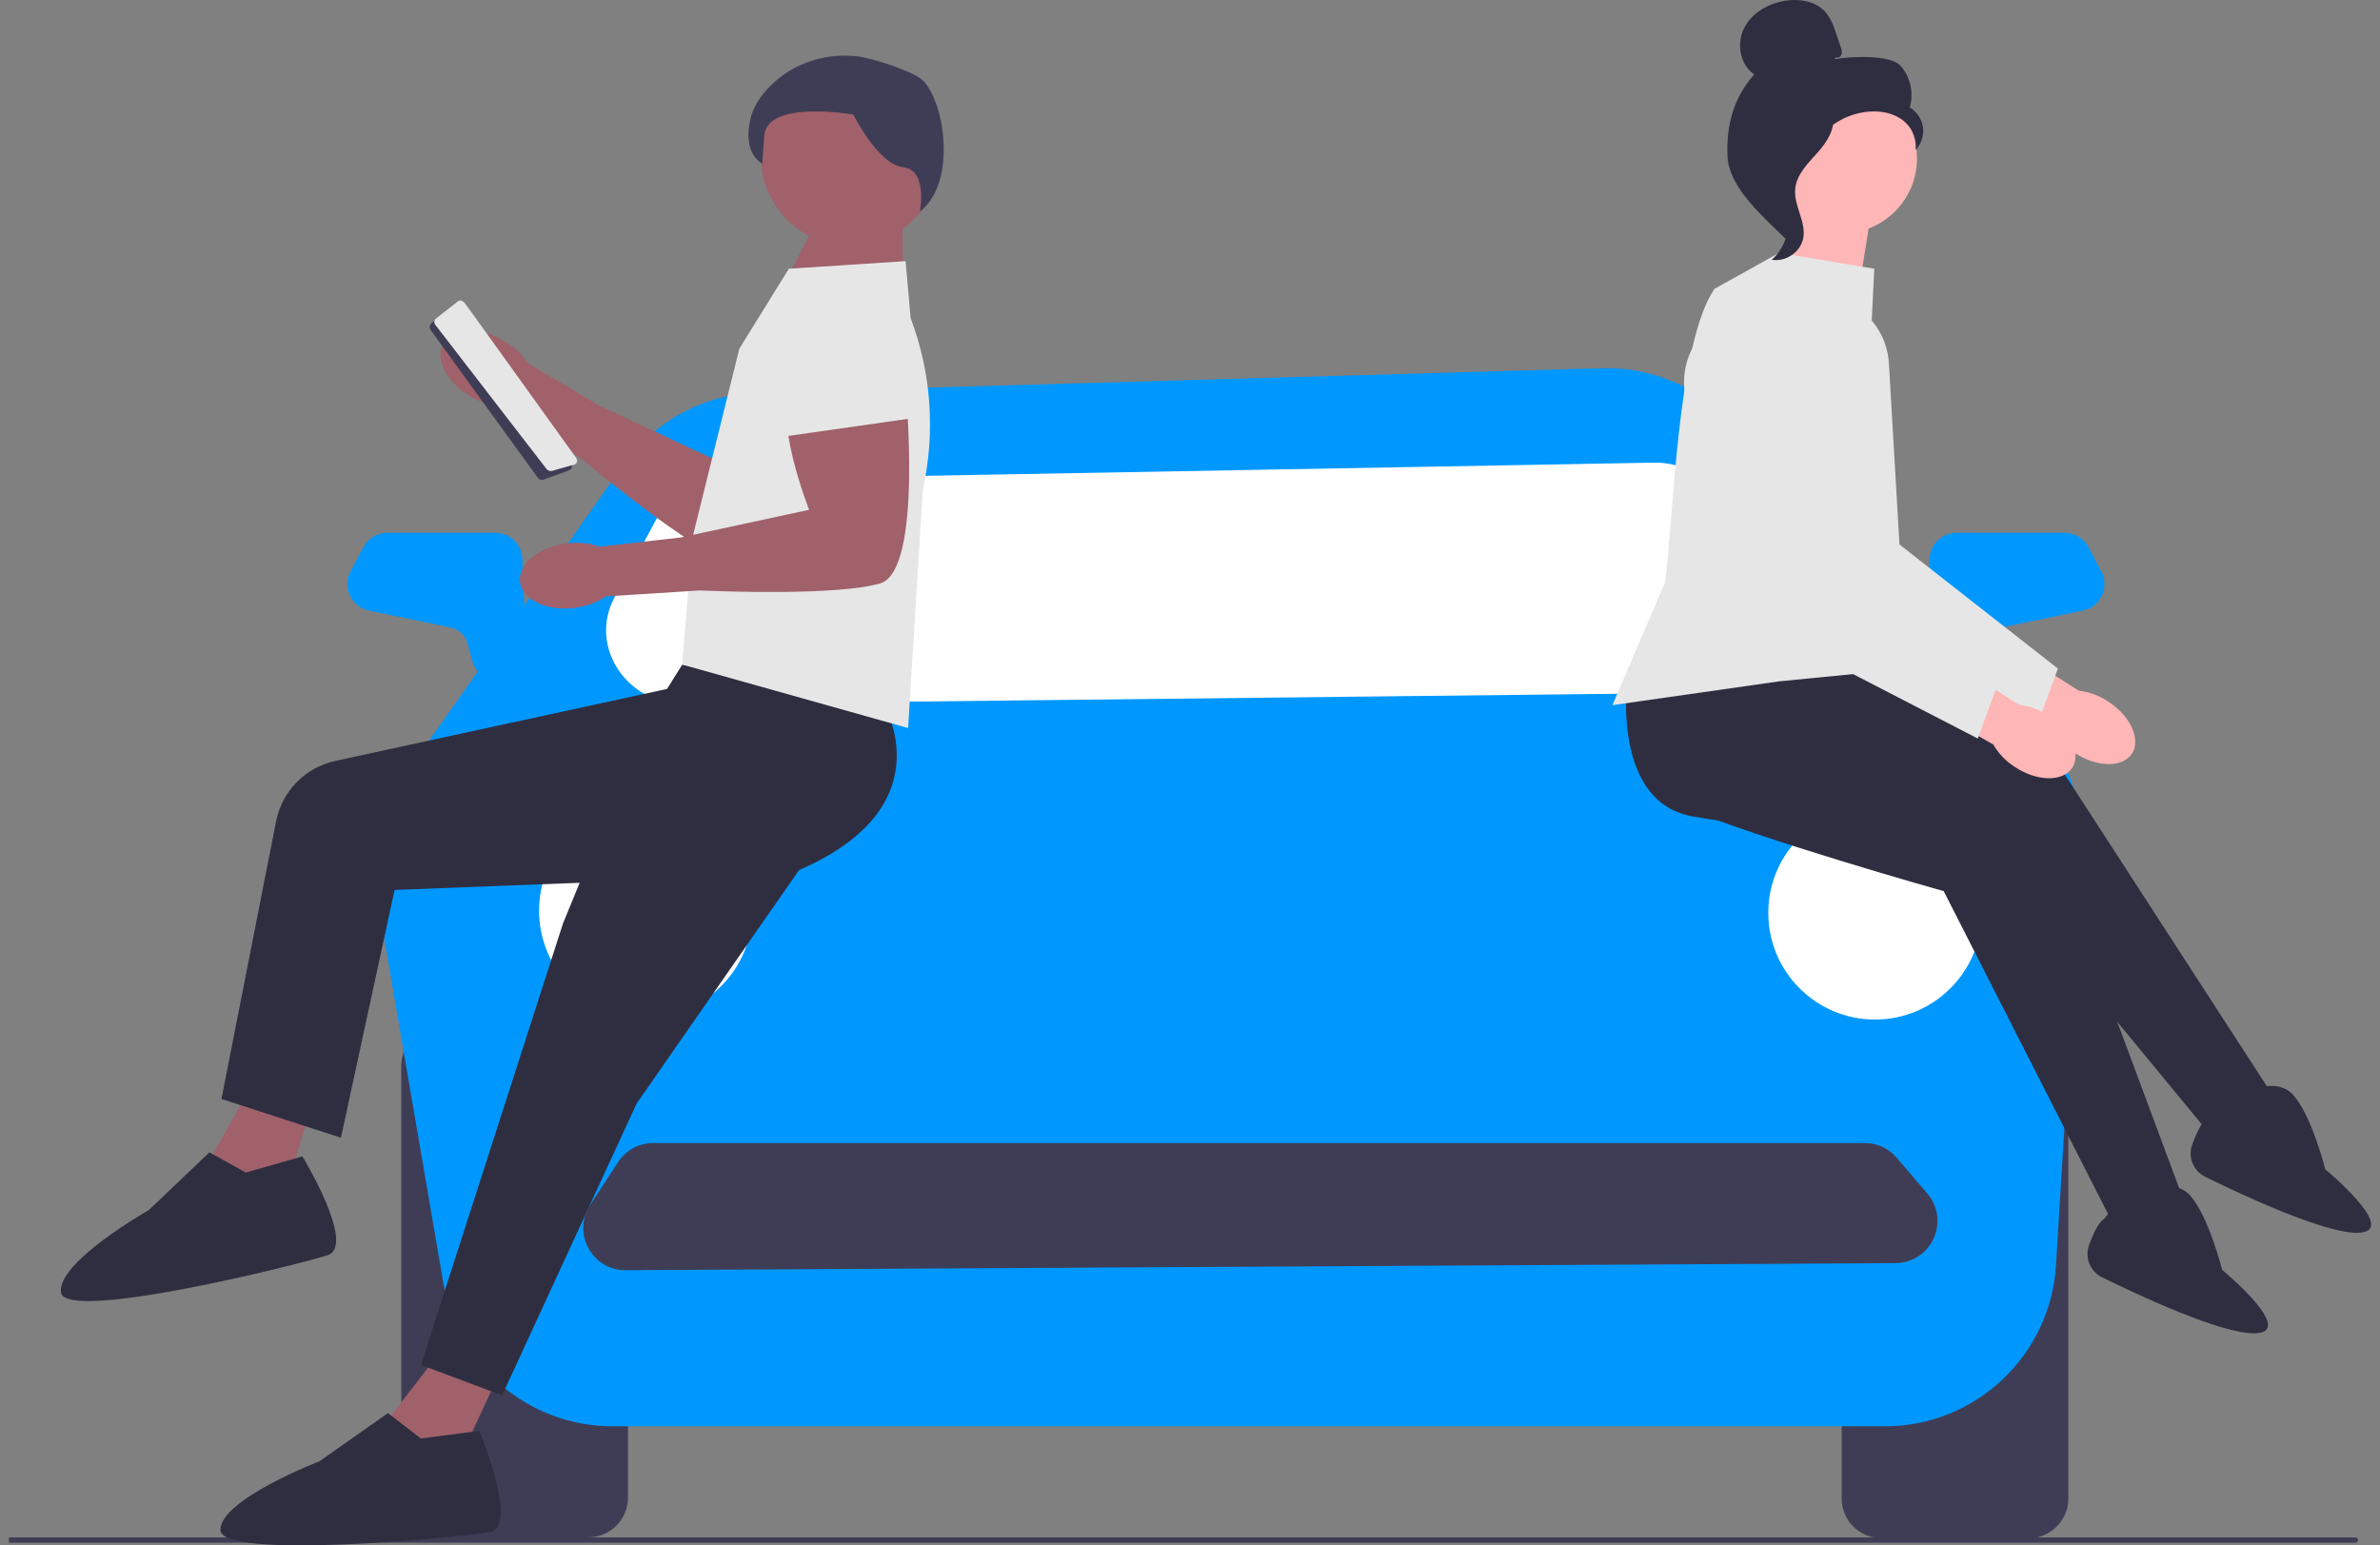 <svg width="154" height="100" viewBox="0 0 154 100" fill="none" xmlns="http://www.w3.org/2000/svg">
<rect x="0" y="0" width="154" height="100" fill="#808080" stroke="none"/>
<g clip-path="url(#clip0_188_9912)">
<path d="M152.416 99.829H0.573V99.486H152.416C152.51 99.486 152.587 99.563 152.587 99.657C152.587 99.752 152.51 99.829 152.416 99.829Z" fill="#3F3D56"/>
<path d="M38.056 99.486H28.544C27.122 99.486 25.965 98.33 25.965 96.908V68.985C25.965 67.563 27.122 66.406 28.544 66.406H38.056C39.478 66.406 40.635 67.563 40.635 68.985V96.908C40.635 98.33 39.478 99.486 38.056 99.486Z" fill="#3F3D56"/>
<path d="M131.257 99.541H121.744C120.322 99.541 119.165 98.384 119.165 96.962V69.04C119.165 67.618 120.322 66.461 121.744 66.461H131.257C132.679 66.461 133.835 67.618 133.835 69.04V96.962C133.835 98.384 132.679 99.541 131.257 99.541Z" fill="#3F3D56"/>
<path d="M40.312 30.104L26.303 50.001C24.613 52.401 23.943 55.374 24.439 58.268L28.697 83.073C29.611 88.401 34.231 92.295 39.636 92.295H121.956C127.823 92.295 132.676 87.73 133.035 81.874L134.678 55.037C134.873 51.843 133.68 48.719 131.405 46.468L111.755 27.03C109.598 24.897 106.662 23.739 103.629 23.827L49.068 25.399C45.571 25.5 42.326 27.244 40.312 30.104H40.312Z" fill="#0098FE"/>
<path d="M42.445 33.636L39.767 38.645C38.06 41.836 40.549 45.605 44.335 45.563L111.393 44.818C115.512 44.772 117.832 40.332 115.369 37.209L111.146 31.857C110.173 30.623 108.629 29.908 107.001 29.937L46.843 31.026C44.978 31.06 43.286 32.064 42.445 33.636H42.445Z" fill="white"/>
<path d="M126.387 44.088C125.954 44.088 125.532 43.927 125.208 43.634C124.841 43.301 124.63 42.827 124.63 42.331L124.63 41.23L124.851 36.157C124.892 35.215 125.662 34.477 126.605 34.477H133.586C134.236 34.477 134.83 34.833 135.136 35.407L135.968 36.966C136.231 37.459 136.246 38.033 136.008 38.538C135.771 39.045 135.321 39.4 134.774 39.513L129.511 40.602C128.967 40.714 128.538 41.117 128.392 41.654L128.081 42.794C127.891 43.49 127.28 44.007 126.561 44.079C126.503 44.085 126.445 44.088 126.387 44.088V44.088Z" fill="#0098FE"/>
<path d="M32.088 44.079C31.369 44.007 30.758 43.49 30.568 42.794L30.257 41.654C30.111 41.117 29.682 40.714 29.138 40.602L23.875 39.513C23.328 39.4 22.878 39.045 22.641 38.538C22.403 38.033 22.418 37.459 22.681 36.966L23.513 35.407C23.819 34.833 24.413 34.477 25.063 34.477H32.044C32.987 34.477 33.757 35.215 33.798 36.157L34.019 41.23L34.019 42.331C34.019 42.827 33.809 43.301 33.441 43.634C33.117 43.927 32.695 44.088 32.262 44.088C32.204 44.088 32.146 44.085 32.088 44.079L32.088 44.079Z" fill="#0098FE"/>
<path d="M41.785 65.831C45.598 65.831 48.689 62.74 48.689 58.927C48.689 55.115 45.598 52.024 41.785 52.024C37.973 52.024 34.882 55.115 34.882 58.927C34.882 62.74 37.973 65.831 41.785 65.831Z" fill="white"/>
<path d="M121.323 65.975C125.135 65.975 128.226 62.884 128.226 59.071C128.226 55.258 125.135 52.167 121.323 52.167C117.51 52.167 114.419 55.258 114.419 59.071C114.419 62.884 117.51 65.975 121.323 65.975Z" fill="white"/>
<path d="M32.596 22.045C33.232 22.401 33.773 22.904 34.175 23.512L38.708 26.207L46.41 29.815C46.41 29.815 48.227 23.358 50.397 22.945C52.567 22.533 56.148 27.318 56.148 27.318C56.148 27.318 49.906 37.424 47.188 36.388C44.469 35.352 38.394 30.32 38.394 30.32L37.601 29.675L32.554 26.317C31.826 26.273 31.12 26.055 30.494 25.682C28.916 24.77 28.107 23.216 28.687 22.212C29.267 21.207 31.017 21.133 32.596 22.045V22.045Z" fill="#A0616A"/>
<path d="M47.609 24.848L51.548 20.211L53.928 20.553C56.847 20.974 58.469 24.158 57.094 26.767L55.723 29.368L47.609 24.848V24.848Z" fill="#E6E6E6"/>
<path d="M34.801 30.918L27.869 21.361C27.766 21.22 27.791 21.022 27.926 20.911L29.589 19.538C29.661 19.478 29.756 19.452 29.848 19.466C29.941 19.48 30.024 19.532 30.076 19.61L36.964 29.948C37.021 30.032 37.035 30.137 37.003 30.234C36.972 30.331 36.898 30.407 36.802 30.442L35.184 31.035C35.065 31.078 34.932 31.049 34.842 30.964C34.827 30.95 34.814 30.935 34.801 30.918V30.918Z" fill="#3F3D56"/>
<path d="M35.353 30.334L28.178 21.034C28.071 20.897 28.079 20.718 28.194 20.627L29.621 19.504C29.683 19.455 29.768 19.439 29.855 19.459C29.941 19.479 30.022 19.533 30.077 19.609L37.273 29.619C37.333 29.702 37.354 29.798 37.333 29.885C37.311 29.971 37.25 30.035 37.163 30.059L35.715 30.471C35.609 30.502 35.484 30.464 35.394 30.379C35.379 30.366 35.365 30.35 35.353 30.334H35.353Z" fill="#E6E6E6"/>
<path d="M32.489 88.487L29.369 95.219L24.279 92.92L28.22 87.83L32.489 88.487Z" fill="#A0616A"/>
<path d="M27.235 93.084L31.012 92.592C31.012 92.592 33.639 98.831 31.668 99.159C29.698 99.488 14.264 100.966 14.264 98.995C14.264 97.025 20.667 94.562 20.667 94.562L25.101 91.442L27.235 93.084V93.084Z" fill="#2F2E41"/>
<path d="M56.955 45.139C56.955 45.139 61.552 52.036 51.7 56.305L41.192 71.411L32.49 90.293L27.235 88.323L36.43 59.753L41.684 46.946L44.147 43.005L56.955 45.139V45.139Z" fill="#2F2E41"/>
<path d="M20.424 70.552L18.333 77.671L12.959 76.149L16.105 70.532L20.424 70.552Z" fill="#A0616A"/>
<path d="M15.906 75.875L19.568 74.83C19.568 74.83 23.088 80.613 21.188 81.228C19.288 81.844 4.241 85.585 3.95 83.637C3.659 81.688 9.628 78.306 9.628 78.306L13.552 74.566L15.906 75.875H15.906Z" fill="#2F2E41"/>
<path d="M46.939 43.761L21.703 49.237C19.756 49.659 18.247 51.199 17.862 53.154L14.33 71.114L22.06 73.623L25.532 57.588L47.936 56.72L46.939 43.761H46.939Z" fill="#2F2E41"/>
<path d="M53.282 13.416L50.162 19.529L58.463 20.82L58.372 12.602L53.282 13.416Z" fill="#A0616A"/>
<path d="M55.015 15.924C58.206 15.924 60.793 13.337 60.793 10.146C60.793 6.955 58.206 4.368 55.015 4.368C51.824 4.368 49.237 6.955 49.237 10.146C49.237 13.337 51.824 15.924 55.015 15.924Z" fill="#A0616A"/>
<path d="M58.76 47.11L59.713 31.674C60.537 27.979 60.263 24.124 58.923 20.584L58.596 16.898L51.043 17.39L47.841 22.563L44.803 34.795L44.147 43.005L58.76 47.11V47.11Z" fill="#E6E6E6"/>
<path d="M36.657 35.166C37.379 35.065 38.114 35.137 38.802 35.378L44.042 34.78L52.356 32.989C52.356 32.989 49.893 26.75 51.371 25.108C52.849 23.466 58.596 25.108 58.596 25.108C58.596 25.108 59.745 36.93 56.954 37.751C54.163 38.572 46.281 38.243 46.281 38.243L45.259 38.21L39.209 38.593C38.604 38.998 37.91 39.252 37.185 39.334C35.377 39.564 33.792 38.817 33.647 37.666C33.501 36.515 34.848 35.396 36.657 35.166V35.166Z" fill="#A0616A"/>
<path d="M50.305 28.309L50.633 22.234L52.735 21.067C55.313 19.634 58.531 21.186 59.016 24.095L59.5 26.996L50.305 28.309V28.309Z" fill="#E6E6E6"/>
<path d="M59.52 13.697C59.52 13.697 60.059 11.003 58.443 10.823C56.826 10.644 55.21 7.411 55.21 7.411C55.21 7.411 49.632 6.438 49.453 8.773C49.273 11.108 49.342 10.589 49.342 10.589C49.342 10.589 48.016 10.03 48.555 7.695C48.709 7.028 49.082 6.42 49.538 5.891C51.002 4.191 53.251 3.388 55.48 3.645C56.424 3.754 59.234 4.65 59.776 5.26C61.213 6.877 61.855 11.901 59.52 13.697V13.697Z" fill="#3F3D56"/>
<path d="M40.471 82.195C39.458 82.195 38.563 81.665 38.077 80.775C37.588 79.879 37.628 78.834 38.184 77.978L38.266 78.032L38.184 77.978L39.986 75.206C40.491 74.428 41.347 73.964 42.274 73.964H120.657C121.456 73.964 122.212 74.312 122.731 74.92L124.709 77.233C125.408 78.05 125.564 79.164 125.117 80.142C124.67 81.119 123.724 81.73 122.65 81.736L40.488 82.195H40.471V82.195Z" fill="#3F3D56"/>
<path d="M134.25 48.725C135.692 49.668 137.348 49.688 137.948 48.77C138.548 47.853 137.865 46.344 136.422 45.401C135.851 45.017 135.196 44.774 134.513 44.695L128.353 40.776L126.575 43.706L132.837 47.258C133.184 47.853 133.669 48.356 134.25 48.725L134.25 48.725Z" fill="#FFB6B6"/>
<path d="M116.73 39.068L131.842 46.879L133.157 43.263L122.907 35.234L122.224 23.519C122.141 22.089 121.423 20.792 120.256 19.962C119.088 19.131 117.628 18.879 116.249 19.27C113.795 19.965 112.332 22.536 112.988 25.001L116.73 39.068V39.068Z" fill="#E6E6E6"/>
<path d="M120.381 18.106L121.087 13.69L116.318 11.747L115.611 18.459L120.381 18.106Z" fill="#FFB6B6"/>
<path d="M105.362 43.234C105.362 43.234 103.993 51.792 109.47 52.819C114.946 53.845 127.44 54.53 127.44 54.53L143.528 74.041L146.78 70.447L132.917 49.053L121.792 42.036L105.362 43.234V43.234Z" fill="#2F2E41"/>
<path d="M106.669 41.849C106.669 41.849 103.475 49.906 108.599 52.096C113.723 54.287 125.77 57.666 125.77 57.666L137.242 80.202L141.196 77.399L132.305 53.507L122.967 44.244L106.669 41.849V41.849Z" fill="#2F2E41"/>
<path d="M121.279 17.391L115.117 16.364L110.941 18.688C108.511 22.224 108.31 33.436 107.736 37.688L104.335 45.63L115.117 44.09L123.846 43.234L120.936 24.237L121.279 17.391L121.279 17.391Z" fill="#E6E6E6"/>
<path d="M119.176 15.11C121.862 15.11 124.04 12.932 124.04 10.246C124.04 7.56 121.862 5.383 119.176 5.383C116.49 5.383 114.312 7.56 114.312 10.246C114.312 12.932 116.49 15.11 119.176 15.11Z" fill="#FFB6B6"/>
<path d="M118.788 3.707C118.928 3.789 119.117 3.665 119.162 3.509C119.207 3.352 119.155 3.186 119.102 3.031C119.015 2.772 118.928 2.513 118.84 2.254C118.654 1.703 118.456 1.132 118.053 0.713C117.445 0.08 116.478 -0.082 115.608 0.035C114.49 0.185 113.387 0.79 112.868 1.791C112.348 2.792 112.569 4.188 113.508 4.813C112.17 6.347 111.703 8.056 111.777 10.091C111.851 12.125 114.068 13.998 115.513 15.431C115.836 15.235 116.13 14.318 115.952 13.985C115.775 13.651 116.029 13.265 115.809 12.958C115.589 12.652 115.405 13.14 115.628 12.835C115.768 12.643 115.221 12.199 115.429 12.084C116.438 11.527 116.773 10.27 117.406 9.307C118.17 8.146 119.478 7.359 120.862 7.229C121.624 7.157 122.429 7.287 123.054 7.73C123.679 8.172 124.084 8.963 123.939 9.715C124.314 9.334 124.501 8.776 124.43 8.246C124.36 7.715 124.034 7.225 123.572 6.955C123.853 6.027 123.612 4.959 122.961 4.241C122.309 3.522 119.665 3.644 118.714 3.834" fill="#2F2E41"/>
<path d="M118.641 7.257C117.381 7.393 116.471 8.485 115.703 9.493C115.26 10.074 114.796 10.715 114.807 11.446C114.818 12.184 115.312 12.817 115.548 13.517C115.934 14.661 115.558 16.022 114.64 16.806C115.547 16.978 116.528 16.298 116.684 15.388C116.866 14.329 116.063 13.306 116.159 12.235C116.242 11.292 116.986 10.566 117.618 9.861C118.25 9.155 118.843 8.219 118.552 7.318" fill="#2F2E41"/>
<path d="M130.386 49.639C131.828 50.583 133.483 50.603 134.083 49.685C134.683 48.767 134.001 47.259 132.558 46.316C131.987 45.931 131.332 45.689 130.648 45.609L124.488 41.691L122.711 44.621L128.972 48.173C129.32 48.767 129.804 49.27 130.386 49.639V49.639Z" fill="#FFB6B6"/>
<path d="M112.866 39.983L127.978 47.793L129.293 44.178L119.042 36.148L118.36 24.434C118.277 23.004 117.559 21.707 116.392 20.877C115.224 20.046 113.764 19.794 112.385 20.184C109.931 20.88 108.468 23.451 109.124 25.916L112.866 39.983V39.983Z" fill="#E6E6E6"/>
<path d="M137.788 77.178L138.138 77.378C138.138 77.378 140.534 76.009 141.732 77.378C142.93 78.748 143.785 82.171 143.785 82.171C143.785 82.171 148.749 86.278 145.839 86.278C143.649 86.278 138.452 83.853 136.017 82.655C135.239 82.272 134.877 81.363 135.18 80.55C135.432 79.874 135.758 79.163 136.084 78.919C136.426 78.662 136.64 78.106 136.768 77.614C136.885 77.168 137.388 76.95 137.788 77.178V77.178Z" fill="#2F2E41"/>
<path d="M144.462 70.675L144.811 70.875C144.811 70.875 147.207 69.505 148.406 70.875C149.604 72.244 150.459 75.667 150.459 75.667C150.459 75.667 155.423 79.774 152.513 79.774C150.323 79.774 145.126 77.35 142.691 76.151C141.913 75.768 141.551 74.859 141.853 74.047C142.106 73.37 142.432 72.659 142.758 72.415C143.1 72.158 143.314 71.602 143.442 71.11C143.558 70.664 144.062 70.446 144.462 70.675V70.675Z" fill="#2F2E41"/>
</g>
<defs>
<clipPath id="clip0_188_9912">
<rect width="152.854" height="100" fill="white" transform="translate(0.573)"/>
</clipPath>
</defs>
</svg>
